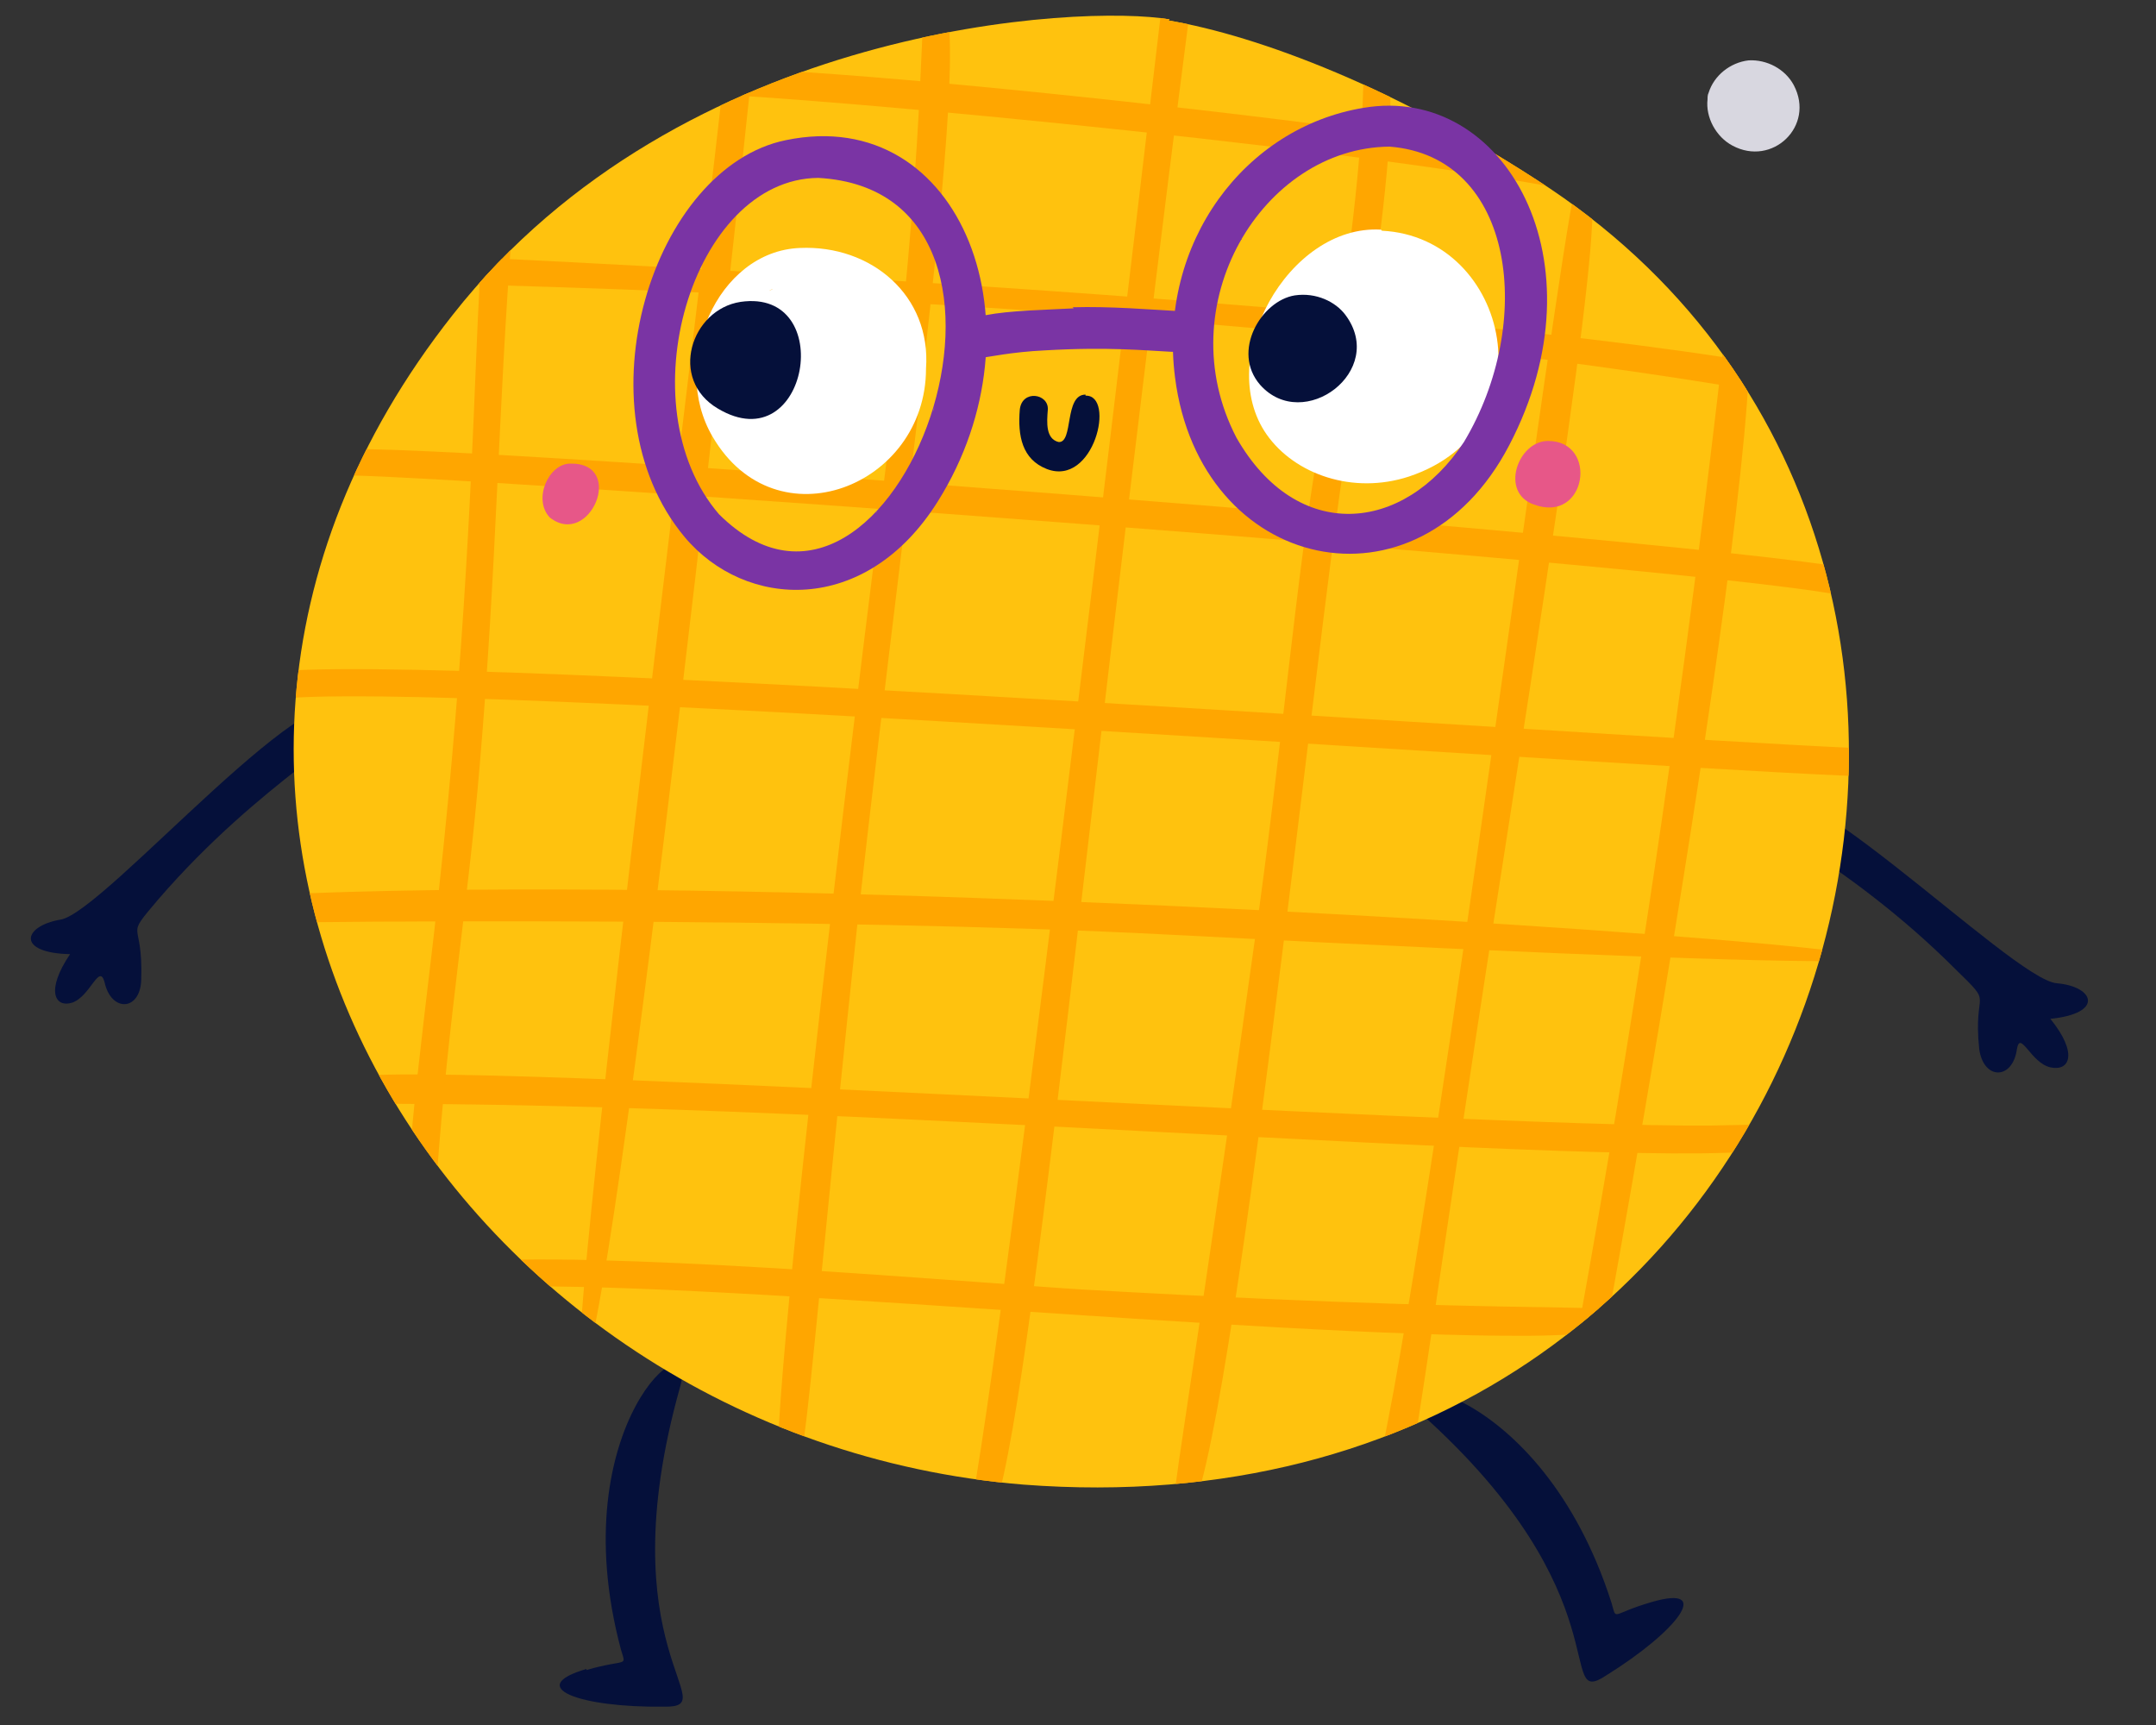 <?xml version="1.0" encoding="UTF-8"?>
<svg xmlns="http://www.w3.org/2000/svg" xmlns:xlink="http://www.w3.org/1999/xlink" version="1.1" viewBox="0 0 200 160">
  <rect x="0" y="0" width="200" height="160" fill="#333333" stroke="none"/>
  <defs>
    <style>
      .cls-1 {
        fill: #7a34a4;
      }

      .cls-2 {
        fill: #05103a;
      }

      .cls-3 {
        fill: #ffa600;
      }

      .cls-4 {
        fill: #d8d7e0;
      }

      .cls-5 {
        fill: #fff;
      }

      .cls-6 {
        fill: #ffc20e;
      }

      .cls-7 {
        fill: #e75788;
      }

      .cls-8 {
        clip-path: url(#clippath);
      }
    </style>
    <clipPath id="clippath">
      <path class="cls-6" d="M108.5,1.8c-8-1.4-45.2.3-66.5,27.4-36.4,46.1-.4,104.1,52.9,108.5,75.4,5.8,101.8-84.7,48.9-120.2-14-9.3-27.1-14.2-35.4-15.6h0Z"/>
    </clipPath>
  </defs>
  <!-- Generator: Adobe Illustrator 28.7.1, SVG Export Plug-In . SVG Version: 1.2.0 Build 142)  -->
  <g>
    <g id="Layer_1">
      <g>
        <path class="cls-2" d="M33,66.1c-2.8-5.8-23.3,18.6-27.4,19.2-3.5.6-4.1,3.1.9,3.2-2.3,3.4-1.4,5,.2,4.5,1.7-.6,2.5-3.7,3-1.9.6,2.8,3.3,2.7,3.4-.2.2-5.9-1.7-3.6,1.6-7.5,9.6-11.1,19.1-15.6,18.3-17.3Z"/>
        <path class="cls-2" d="M162,74.1c2.4-6,24.6,16.8,28.8,17.1,3.5.3,4.4,2.8-.6,3.3,2.6,3.2,1.8,4.9,0,4.5-1.8-.4-2.8-3.5-3.1-1.7-.4,2.9-3.1,2.9-3.5,0-.6-5.8,1.5-3.8-2.2-7.4-10.4-10.4-20.2-14.2-19.5-15.9Z"/>
        <g>
          <path class="cls-2" d="M145.6,150.5s0,0,0,0c0,0,0,0,0,0Z"/>
          <path class="cls-2" d="M153.2,148.6c-3.8,1.1-3.2,1.8-3.7.1,0,0,0,0,0,0,0,0,0,0,0,0,0,0,0,0,0,0-6.6-20.7-22.9-22.3-17.7-17.6,19,17,12.4,27.5,17.2,24.3,6.6-4.1,10-8.5,4.2-6.8Z"/>
        </g>
        <g>
          <path class="cls-2" d="M61.8,152.4s0,0,0,0c0,0,0,0,0,0Z"/>
          <path class="cls-2" d="M54.4,154.9c3.8-1.1,3.7-.2,3.2-1.9,0,0,0,0,0,0,0,0,0,0,0,0h0c-5.6-21,7.4-31.1,5.5-24.4-6.9,24.5,4.3,29.8-1.5,29.7-7.8.1-13-1.8-7.2-3.5Z"/>
        </g>
        <g>
          <g>
            <path class="cls-6" d="M108.5,1.8c-8-1.4-45.2.3-66.5,27.4-36.4,46.1-.4,104.1,52.9,108.5,75.4,5.8,101.8-84.7,48.9-120.2-14-9.3-27.1-14.2-35.4-15.6h0Z"/>
            <g class="cls-8">
              <g>
                <path class="cls-3" d="M45.4,119.4c18.8-.8,71.2,4.6,96.3,4.5,3.4,0,6.1-.4,9.3.2.6.1,1.3-.4,1.4-1.2.2-2.8-1.5-.4-52.1-3.3-8.2-.5-40.4-3.3-54.8-2.7-2,0-1.6,2.7-.2,2.6h0Z"/>
                <path class="cls-3" d="M32.6,102.4c47.2-.4,133.4,7.5,133.7,3.4.1-1.8-1.8-1.5-7.6-1.4-23.4.2-124.3-6.5-126.8-4.3-.9.8-.3,2.3.8,2.3h0Z"/>
                <path class="cls-3" d="M24.9,85.6c2.6-.1,51.3-.6,83.7,1.1,157.4,8.2-11.4-7.1-83.5-3.7-2,0-1.6,2.7-.2,2.6h0Z"/>
                <path class="cls-3" d="M25.3,64.9c14.1-2.1,133.9,7,150.5,7.2,1.9,0,1.7-2.6.2-2.6-12.2,0-137.1-9.3-151.2-7.1-1.6.2-1.3,2.8.5,2.6h0Z"/>
                <path class="cls-3" d="M31.5,44.1c6.6-.3,130,8.5,140.6,11.4,1.8.5,2.3-2.1.8-2.5-9.6-2.6-140.4-12.7-142.2-11.2-1,.9-.2,2.3.8,2.3h0Z"/>
                <path class="cls-3" d="M38.6,26.2c1.9.3,71.5,1,124.6,10.1,1.4.2,2.2-2.3.2-2.6-37.7-6.4-124.6-10-124.6-10.1-1.5-.2-2.1,2.3-.2,2.6h0Z"/>
                <path class="cls-3" d="M63.3,8.7c4.1-.4,60.6,4.6,83.2,9.1,2.1.4,2.2-2.2.8-2.5C126.5,11.2,63.3,4.6,62,6.7c-.6.8,0,2.2,1.3,2h0Z"/>
                <path class="cls-3" d="M146.1,131c1.6.3,1.7-1.3,2.8-7.2,2-10.9,18.9-104.8,11.6-96.3-.4.5-3.8,39.1-14.1,95.9-1.1,5.9-2,7.4-.2,7.7h0ZM160.1,28.9c0-.1,0-.2,0,0h0Z"/>
                <path class="cls-3" d="M128.9,139.1c2.3.4,1.1.9,11.4-64.8,9.2-58.8,8-57.9,6.1-57.8-1,0-10.9,78-17.1,112.4-1.5,8.1-2.2,9.8-.4,10.1h0ZM145.2,18.9c0,0,0-.3,0,0,0,0,0,0,0,0h0Z"/>
                <path class="cls-3" d="M109.8,141c3.8.7,12.5-83.7,15-98.7.3-2,7-37.8,2.8-37.4-2.6.2,1.2-.2-5.3,36.7-2,11.3-3.5,28.8-5.9,45.6-8,57.2-8.5,53.5-6.7,53.8h0Z"/>
                <path class="cls-3" d="M90.9,142.1c3.7.7,8.3-54.5,19.5-141.3.2-1.9-2.4-2-2.6-.5,0,0-15,127.7-17.9,140.3-.2.7.4,1.4,1,1.5h0Z"/>
                <path class="cls-3" d="M72.3,138.4c2.6.5,1.8-2,7.3-53.3C84.4,42,91.8-6.6,86,.2c-.9,1,.2,11.1-4.1,45.3,0,0-11.8,92.5-9.5,92.9h0ZM85.4,6.4c0-.2,0-.3,0,0h0Z"/>
                <path class="cls-3" d="M53.8,127.4c2.9.5,16.5-124.5,16.4-125.5-.2-1.8-2.8-1.4-2.6.2.3,2.9-15.6,125-13.7,125.3h0Z"/>
                <path class="cls-3" d="M39,110.4c.8.2,1.5-.5,1.5-1,1.1-15.2,2.9-25.4,4-38.4,1.6-18.7,1.7-32.9,3-49.7.2-2.8.8-4.3-.7-4.6-3.8-.7-1.1,23.4-6.6,70.4-2.6,21.9-2.7,23-1.1,23.3h0Z"/>
              </g>
            </g>
          </g>
          <g>
            <path class="cls-5" d="M85.9,34.2c.5-6.8-5.1-11.5-11.7-11.2-7.7.3-12.1,10.7-8.1,17.5,5.9,10.1,19.8,4.6,19.8-6.3ZM71.7,26.8c-.7.4-.1,0,0,0h0Z"/>
            <path class="cls-5" d="M128.1,21.3c-8.6-.5-15.5,12-10.6,19,2.6,3.7,8,5.6,13.2,3.9,13.2-4.4,9.4-22.2-2.5-22.8h0Z"/>
            <path class="cls-2" d="M100.7,36.6c-2,0-1.1,4.5-2.5,4.4-1.2-.3-1.1-1.8-1-3,.1-1.5-2.4-1.9-2.6,0-.2,2.4.2,4.6,2.5,5.5,4.4,1.7,6.4-6.9,3.6-6.8h0Z"/>
            <path class="cls-2" d="M120.1,27.4c-3.1.5-5.9,5.2-3.2,8.3,4,4.5,11.8-1.3,7.9-6.5-.9-1.2-2.7-2.1-4.7-1.8h0Z"/>
            <path class="cls-2" d="M68.7,28c-4.6.7-6.7,7.2-2.1,9.9,8.4,5,11.1-11.2,2.1-9.9h0Z"/>
            <path class="cls-7" d="M52.9,43c-2,0-3.5,3.3-1.9,5,3.7,2.9,7.1-5.1,1.9-5h0Z"/>
            <path class="cls-7" d="M143.6,40.9c-2.8,0-4.5,4.8-1.3,5.9,4.9,1.8,6-5.9,1.3-5.9h0Z"/>
          </g>
        </g>
        <g>
          <path class="cls-1" d="M72.9,13c-12.3,2.5-19.4,24.8-9.4,36.8,5.6,6.7,16.8,7.4,23.5-3.3,10.1-16.1,2.3-36.9-14.1-33.5h0ZM75.9,16.5c23.7,1.3,7.1,47.4-9.2,31.2-8.7-10.1-2.5-31.1,9.2-31.2h0ZM71.6,17.4c-.2.1-.3.2,0,0h0ZM63.6,28.5c-.1.4-.1.5,0,0h0ZM86.7,37.7c-.2.7-.2.5,0,0h0ZM63,40.1c0,.3.1.4,0,0h0ZM83.6,50.4c-.3.3-.4.4,0,0h0ZM81.2,47.6c.2-.2.3-.2,0,0h0Z"/>
          <path class="cls-1" d="M99.6,28.6c-5.6.3-12.5.2-11.2,3.6.8,2.1,2.3.6,8.5.3,11.9-.7,14.3,1.5,14.7-1.4.2-1.1-.7-2.1-1.6-2.2-3.5-.2-7-.5-10.5-.4h0ZM91.6,33.1c-.5.1-.4.1,0,0h0Z"/>
          <path class="cls-1" d="M126.5,10c-11,1.8-19.1,12.5-17.5,25,2.3,18.1,22.5,22.6,31,6.3,8.9-17-.4-33.5-13.5-31.3h0ZM129.1,13.6c.2,0,.2,0,0,0h0ZM128.9,13.6c11.7.9,13.5,16.4,6.9,27.4-5.6,8.5-15.5,9.4-21.1-.4-6.4-12.3,2.4-26.9,14.2-27h0ZM115.2,22.1c0,.2-.1.2,0,0h0ZM139.1,23.1c0,.3,0,.2,0,0h0ZM139.2,23.4c0,.2,0,.2,0,0h0ZM113,36.1c0,.2,0,.1,0,0h0ZM133.5,44c-.1.1-.1.1,0,0h0ZM133.2,44.2q-.2.1,0,0h0Z"/>
        </g>
      </g>
      <path class="cls-4" d="M158.4,9.2c0-.2,0-.4.1-.6.5-1.6,2-2.8,3.7-3,1.7-.1,3.4.8,4.2,2.3,2,3.8-2,7.6-5.7,5.6-1.5-.8-2.5-2.6-2.3-4.3Z"/>
    </g>
  </g>
</svg>